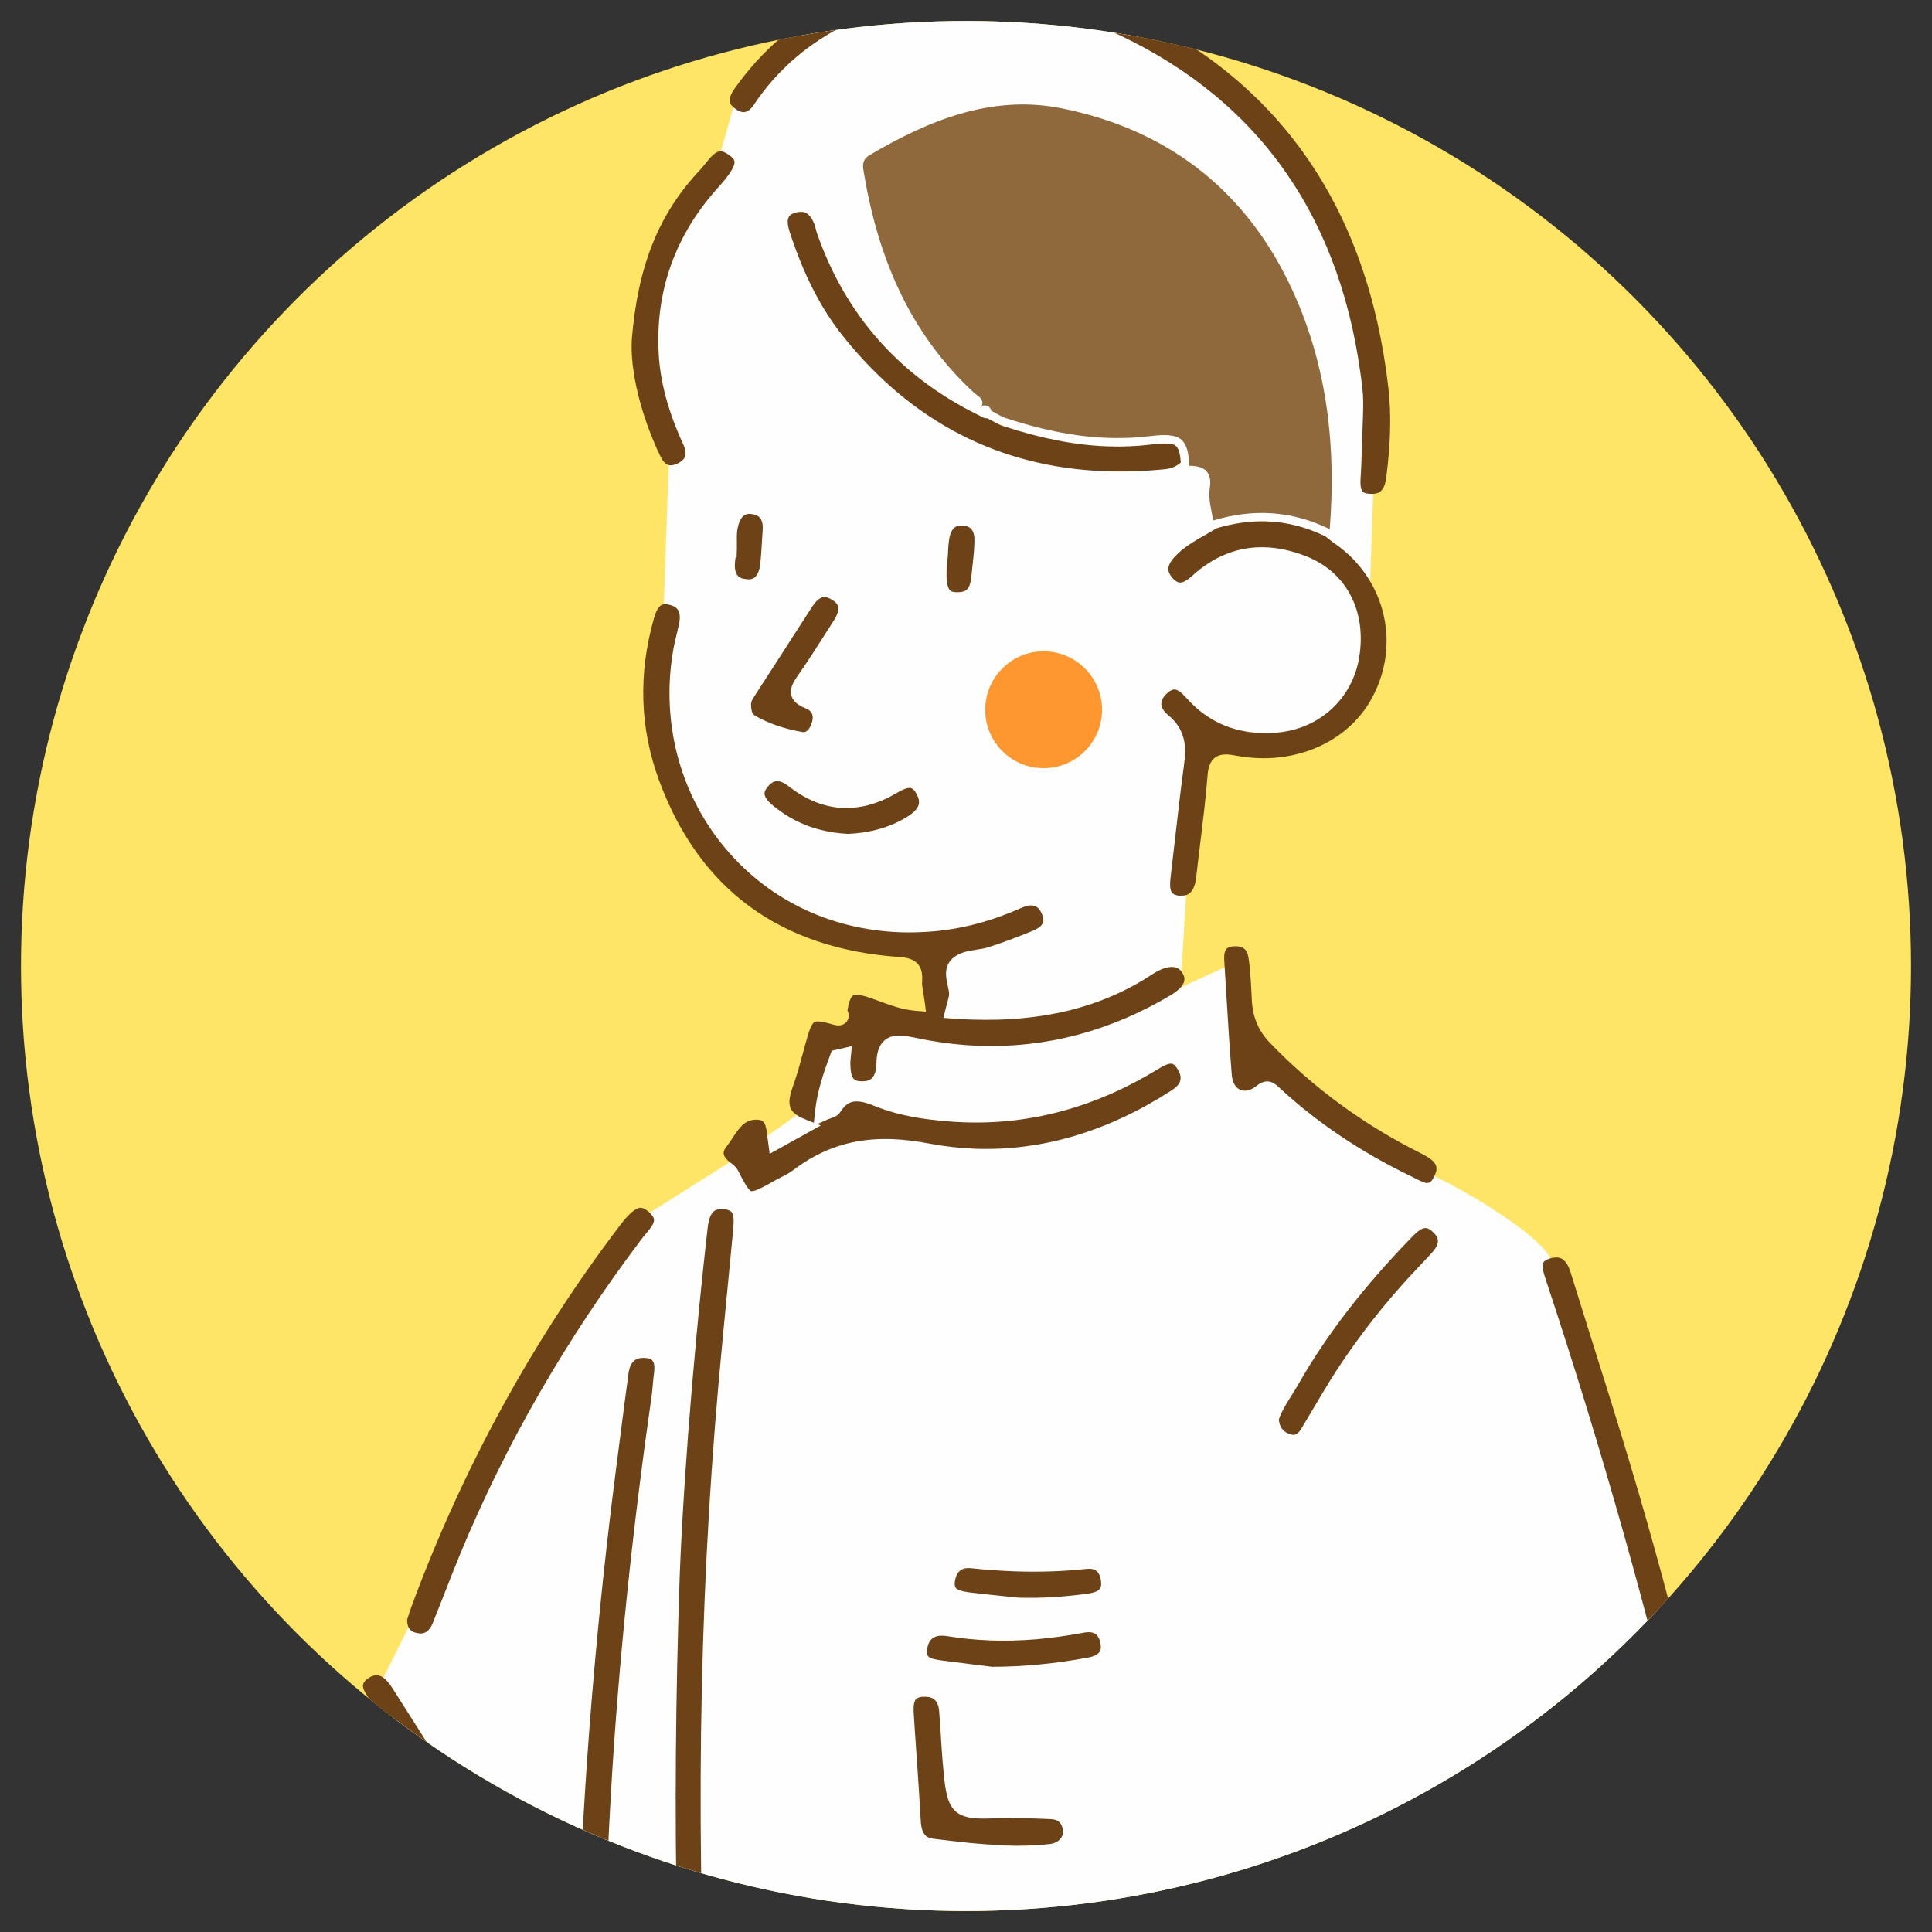 <?xml version="1.0" encoding="UTF-8"?>
<svg id="_レイヤー_1" data-name="レイヤー_1" xmlns="http://www.w3.org/2000/svg" width="220" height="220" xmlns:xlink="http://www.w3.org/1999/xlink" viewBox="0 0 220 220">
  <rect x="0" y="0" width="220" height="220" fill="#333333" stroke="none"/>
  <defs>
    <style>
      .cls-1 {
        fill: none;
      }

      .cls-2 {
        fill: #ffe566;
      }

      .cls-3 {
        fill: #8f683c;
      }

      .cls-4 {
        fill: #6c4216;
      }

      .cls-5 {
        fill: #fefefe;
      }

      .cls-6 {
        clip-path: url(#clippath);
      }

      .cls-7 {
        fill: #ff9731;
      }
    </style>
    <clipPath id="clippath">
      <circle class="cls-1" cx="110" cy="110" r="107.61"/>
    </clipPath>
  </defs>
  <circle class="cls-2" cx="110" cy="110" r="107.61"/>
  <g class="cls-6">
    <g>
      <path class="cls-5" d="M64.55,272.53c-.4,6.42-4.36,31.3,14.75,37.14,19.11,5.84,75.66,23.53,83.12,24.69s14.63.51,15.62-2.13c.99-2.65,7.18-21.54,9.33-31.83,2.15-10.29,6.22-50.16,6.1-56.95s-.9-13.18.12-15.23c1.02-2.06,3.86-1.6,4-5.35.13-3.75-7.34-35.27-10.87-46.82-3.53-11.56-9.68-30.81-10.22-32.74-.54-1.93-7.57-6.7-13.17-9.37-5.6-2.67-19.78-13.88-19.78-13.88l-2.56-10.63-6.58,3.04.87-13.95,1.37-14.6,11.64,1.42,7.32-7.48.27-7.72.59-16.79-1.82-22.75-11.89-17.79L125.46,1.54l-17.56-3.29-17.48,6-6.52,6.51-2.28,8.19-6.62,8.88-1.83,13.15,3.01,10.95-.72,20.73.23,15.86,10.95,13.85,9.63,5.73,10.03-.22,1.11,8.05-9.19.6-4.52,2.69-2.98,7.76-7.03,4.99-11.99,7.56-13.45,22.19-15.18,30.52,7.29,14.32-7.14,7s-24.97-16.4-29.74-18.08c-1.88-7.48-2.12-9.79-3.04-12.25-.92-2.45.33-9.55.33-9.55l-4.04-4.96c-4.27-.51-7.18,1.07-7.05,7.38-7.8-1.83-14.69-4.03-14.69-4.03l-9.28-.15-3.57,5,5.84,6.67c-9.55,2.05-11.08,4.49-11,8.03s8.35,6.38,14.81,5.61c-6.05,5.14-5.3,8.48-5.3,8.48l4.34,5.17,15.39,1.04,25.08,25.36,14.49,7.9,15.45-2.04,4.32-4.85,12.51-12.07-.77,22.12-2.75,24.2Z"/>
      <g>
        <path class="cls-3" d="M151.42,60.26c.76-9.77-.35-19.24-4.69-28.14-5.32-10.9-14.21-17.48-25.92-19.8-7.86-1.56-15.08,1.38-21.82,5.36-.74.44-.78,1.03-.65,1.82,1.59,9.68,5.17,18.35,12.51,25.17.48.45,1.32.74.91,1.69l.13-.16c.51-.12.84.09,1,.58.55.28,1.07.64,1.64.83,5.34,1.75,10.76,2.75,16.44,2.05,3.54-.44,4.31.29,4.46,3.38,1.71,0,2.63.7,2.33,2.55-.2,1.25.21,2.46.38,3.68,4.55-1.38,8.98-1.13,13.28.99"/>
        <path class="cls-4" d="M161.26,328.13c.45.02,1.49.05,1.71-2.08,1.91-18.65,2.6-35.58,2.1-51.76-.38-12.46-1.33-24.67-2.83-36.29-.09-.73-.13-1.66.42-2.33.56-.69,1.42-.75,2.25-.81h.11c9.58-.71,19.29-2.98,28.87-6.75l.13-.05c1.59-.62,1.94-.88,1.65-1.97-.14-.53-.08-.97.19-1.3.39-.49.97-.47,1.19-.46,0,0,.23,0,.26,0,1.06-.13,1.68-.33,1.88-.61.2-.28.19-.95-.03-2.05-4.05-20.07-8.47-38.03-13.52-54.91-1.46-4.88-3.01-9.82-4.52-14.6-.76-2.42-1.52-4.84-2.27-7.26-.52-1.67-1.28-1.7-1.57-1.71-.23,0-.48.03-.76.11-.42.12-.68.28-.78.48-.22.42.08,1.33.3,1.99,6.39,19.27,11.87,38.71,16.28,57.78.87,3.77,1.67,7.61,2.45,11.33.5,2.4,1.01,4.8,1.53,7.2l.07.3c.14.58.29,1.23-.13,1.82-.43.61-1.22.76-1.94.83-1.28.12-2.55.66-3.9,1.22-.63.26-1.26.52-1.89.75-10.94,3.87-22.48,5.6-35.26,5.3l-1.19-.03c-.76-.02-1.3.11-1.57.37-.2.2-.31.54-.3,1.02,0,.71.15,1.47,1.87,1.53,1.86.05,3.67.08,5.49.1.08,0,.15,0,.22,0,.13-.01.25-.02.37-.01.61.02,1.37.34,1.47,1.76.3,4.31.69,8.69,1.07,12.93.22,2.53.45,5.06.66,7.59,1.14,13.8,1.09,27.02,1.02,32.07-.34,15.55-1.26,25.94-2.25,36.08-.2,1.99.03,2.3.98,2.4.07,0,.15.01.22.02"/>
        <path class="cls-4" d="M85.61,135.65c-.35-.01-.91-1.06-1.55-2.32-.21-.4-.54-.69-.77-.85-.52-.36-.83-.75-.88-1.09-.01-.09-.05-.35.28-.77.25-.32.49-.68.72-1.03.88-1.33,1.48-2.14,2.82-2.09h0c.81.05.98.35,1.17,2.03l.06.47.18,1.39,5.82-3.23-.39-.16,1.09-.49c.18-.08.34-.13.47-.18.37-.13.79-.28,1.05-.7.69-1.1,1.37-1.23,1.95-1.21.67.02,1.45.3,2.05.55,2.8,1.13,5.68,1.5,8.13,1.71.68.06,1.35.1,2.02.12,7.65.27,15.07-1.78,22.05-6.07.47-.29,1.06-.62,1.47-.61.11,0,.36.01.7.55.67,1.04.48,1.77-.65,2.5-7.23,4.67-14.73,6.9-22.28,6.64-1.75-.06-3.53-.26-5.28-.59-1.54-.29-2.93-.46-4.26-.51-4.32-.15-7.93.99-11.35,3.6-.38.29-.84.52-1.33.77-.28.14-.56.28-.83.44-.89.5-2,1.13-2.45,1.12M92.66,127.85l-1.08-.44c-1.74-.7-2.05-1.59-1.3-3.67.45-1.24.8-2.52,1.13-3.76.18-.66.36-1.32.55-1.98.51-1.71.79-1.7,1.23-1.69.36.01.87.12,1.61.34.24.07.44.11.62.12.66.02.97-.38,1.07-.55.25-.42.15-.86.01-1.16.29-1.8.69-1.79,1.08-1.78.37.01.87.13,1.54.36.34.12.68.24,1.02.37,1.28.47,2.6.96,4.13,1.09l1.17.1-.15-1.16c-.04-.34-.1-.65-.15-.95-.09-.53-.17-.99-.14-1.38.07-.83-.08-1.46-.47-1.92-.55-.65-1.4-.76-2.21-.82-13.52-.97-22.69-7.72-27.26-20.07-2.2-5.95-2.4-12.17-.59-18.51.46-1.62,1.04-1.6,1.35-1.58.15,0,.31.03.49.08.73.2,1.36.61.99,2.28-.07.33-.15.65-.23.98-.13.53-.26,1.06-.36,1.6-1.48,8.03.53,16.19,5.5,22.38,4.97,6.18,12.19,9.74,20.33,10.03,1.26.04,2.54,0,3.82-.11,3.35-.3,6.65-1.19,10.07-2.72.37-.16.72-.24,1.02-.23.35.01.86.13,1.21,1.02.26.65.37,1.28-1.11,1.89-1.79.74-3.43,1.35-5.02,1.86-.38.12-.82.19-1.28.26-.91.14-1.85.28-2.62.87-1.22.94-.92,2.32-.71,3.23.09.42.19.84.14,1.14-.04.27-.12.53-.2.83-.05.18-.11.38-.16.6l-.28,1.11,1.14.08c.69.05,1.37.09,2.05.11,8.16.28,14.9-1.4,20.61-5.16.85-.56,1.66-.85,2.29-.83.47.02.8.2,1.06.57.26.37.35.71.28,1.03-.11.52-.66,1.09-1.55,1.62-6.88,4.09-14.2,6.02-21.74,5.76-2.43-.08-4.93-.4-7.43-.94-.51-.11-1.06-.22-1.57-.23-.82-.03-1.44.17-1.91.62-.56.53-.83,1.34-.85,2.54,0,.56-.11,1.31-.53,1.71-.25.24-.62.35-1.16.34-.97-.03-1.26-.33-1.28-2.19l.17-1.81-2.29.52-.18.49c-.68,1.86-1.45,3.96-1.72,6.42l-.14,1.31Z"/>
        <path class="cls-4" d="M-20.16,211.33c-.48-.02-.94-.38-1.23-.68-.74-.75-1.47-1.51-2.21-2.27-.58-.61-1.16-1.21-1.75-1.81-.87-.89-.92-1.58-.17-2.54.74-.94,1.44-1.9,2.17-2.9l.96-1.3,1.09-1.46-1.98-.06c-9.32-.33-10.82-4-11.14-6.74-.44-3.79,2.01-6.4,7.48-7.98l1.52-.44-1.1-1.14c-3.28-3.38-3.54-5.07-2.87-7.18.93-2.92,3.48-3.93,6.1-4.58,1.31-.33,2.7-.46,4.24-.41,1.03.04,2.14.16,3.38.37,4.46.76,8.62,2.65,12.09,4.4l.87.44-1.04.99c-.7.66-1.21.72-1.54.71-.54-.02-1.14-.29-1.65-.55-2.75-1.4-5.41-2.29-8.1-2.7-1.32-.2-2.88-.42-4.46-.47-1.32-.05-2.5.02-3.63.21-1.46.24-2.62,1.09-3.1,2.28-.41,1.01-.27,2.1.39,3,.93,1.26,5.71,2.93,7.5,3,.37.01.66-.03.91-.12.48-.18.87-.26,1.17-.25s.63.08.93.83c.26.66.41,1.43-1.16,2.27-1.85.99-3.9,1.25-6.07,1.53l-.93.12c-2.23.3-4.22.65-6.01,1.87-1.21.83-1.89,1.94-1.91,3.14-.02,1.22.65,2.39,1.89,3.28,1.07.77,2.29,1.19,3.62,1.23.75.03,1.55-.07,2.38-.27,1.56-.39,3.05-.93,4.81-1.62.47-.18.86-.27,1.18-.26.39.01.7.17.99.51.44.51.46.96.09,2.13-.62,1.94-1.85,3.53-2.93,4.93l-.11.14c-2.84,3.67-2.83,4.25.19,7.69,1.04,1.19.65,1.75.16,2.21-.33.32-.67.47-1,.46M9.57,183.72c-.16,0-.33-.04-.53-.1-.41-.13-1.49-.46-.97-2.24.6-2.07,1.18-4.28,1.01-6.62-.2-2.67-2.24-4.99-4.45-5.07-.1,0-.2,0-.3,0-2.19.12-3.71,2.37-3.62,5.34.03.87.18,1.72.32,2.54.06.36.13.71.18,1.07.24,1.62-.56,1.98-1.29,2.12-.16.03-.31.04-.45.04-.25,0-.92-.03-1.13-1.48-.08-.57-.19-1.12-.33-1.78-.06-.31-.13-.63-.2-.99l-.31-1.59.37-1.43c.07-.26.12-.46.17-.66.93-3.99,3.35-6.33,6.49-6.26h.11c3.67.13,6.27,2.68,6.96,6.83.51,3.07-.1,6.01-.77,8.75-.38,1.56-1,1.55-1.27,1.54h0Z"/>
        <path class="cls-4" d="M80.7,257.99c.12,0,.25,0,.39-.01.59-.06.97-.21.88-1.59-.14-2.15-.3-4.3-.45-6.45-.27-3.7-.54-7.53-.76-11.3-1.6-27.94-1.24-55.26,1.07-81.2.32-3.63.68-7.26,1.03-10.89.21-2.12.41-4.23.61-6.35.07-.75.17-1.78-.17-2.18-.16-.19-.47-.3-.93-.33h-.1c-.79-.03-1.46.11-1.7,2.22-1.89,16.7-2.9,31.86-3.18,39.77-.93,27.74-.42,51.13,1.64,75.85.03.37.11.77.23,1.21.3,1.07.93,1.23,1.43,1.25"/>
        <path class="cls-4" d="M66.91,231.7c-.73-.03-.96-.28-1.03-.36-.3-.33-.43-.98-.37-1.93.07-1.25.11-2.51.15-3.8.02-.57.1-3.07.1-3.07l-.34.11.14-.93c.06-.39.11-.69.15-.93.07-.41.12-.68.13-.98.61-17.58,2.09-35.45,4.38-53.09l.41-3.16c.31-2.39.61-4.79.94-7.17.22-1.63,1.13-1.79,1.79-1.76.07,0,.15,0,.23.01.53.06.67.24.72.31.14.17.28.56.16,1.44-.06.45-.1.9-.14,1.35-.04.49-.09.98-.16,1.47-2.18,15.15-3.72,30.09-4.57,44.42-.35,5.94-.59,11.98-.82,17.82-.11,2.68-.21,5.36-.33,8.04-.09,2.07-.66,2.23-1.45,2.22h-.08ZM61.8,223.62c-.5-.02-.84-.47-1.97-2.24-1.6-2.51-3.2-5.02-4.81-7.52-1.67-2.62-3.34-5.23-5.01-7.85-2.8-4.39-5.59-8.79-8.37-13.19-.53-.85-.31-1.27.2-1.65.38-.28.74-.42,1.07-.41s.64.16.96.45c.36.32.66.78.99,1.3,2.23,3.5,4.45,7,6.68,10.5,2.47,3.89,4.95,7.79,7.43,11.68,1,1.57,2.03,3.14,3.15,4.84l2.26,3.44c-1.28.41-2.1.66-2.59.64"/>
        <path class="cls-4" d="M156.1,56.24c.9.03,1.55-.27,1.75-1.84.51-3.94.59-7.17.25-10.18-2.47-21.71-13.55-36.65-32.91-44.4-4.52-1.81-9.07-2.8-13.52-2.96-5.59-.2-11.1.93-16.36,3.35-4.56,2.1-8.46,5.39-11.6,9.79-1.03,1.44-.59,1.94.04,2.4.32.23.61.36.88.37.53.02.96-.45,1.22-.85C91.22,3.88,100.46-.52,111.2-.14c4.88.17,9.93,1.34,14.61,3.38,16.73,7.3,26.52,20.52,29.11,39.28l.03.22c.13.96.27,1.95.28,2.96.01,1.07-.04,2.15-.08,3.19-.02.45-.04.9-.06,1.35-.01.4-.02.8-.03,1.21-.02.93-.05,1.9-.12,2.86-.13,1.74.27,1.86.99,1.92h.17Z"/>
        <path class="cls-4" d="M39.93,245.6c.39.01.78.02,1.18.02,5.8-.02,10.83-2.06,14.96-6.04,1.19-1.15.88-1.87.38-2.48-.3-.36-.61-.56-.9-.57-.38-.01-.86.26-1.35.77-3.63,3.77-8.47,5.67-14.01,5.47-4.69-.16-8.83-1.74-11.47-3.04-6.8-3.34-12.1-8.65-17.23-13.79l-.12-.12c-2.34-2.35-4.66-4.71-7.05-7.15l-4.45-4.53,1.65-.38c6.2-1.44,10.02-5.04,11.69-11l.11-.39c.21-.72.48-1.62.23-2.06-.12-.22-.41-.39-.86-.5-.18-.05-.35-.07-.5-.08-.29-.01-1.19-.04-1.66,1.91-.81,3.35-2.39,5.75-4.81,7.35-2.15,1.42-4.45,2.09-6.86,2.01-1.27-.04-2.58-.3-3.91-.77-.25-.09-.49-.18-.74-.27-.34-.12-.67-.25-1.01-.36-.18-.06-.35-.09-.5-.1-.22,0-.8-.03-1.36,1.17-.13.27-.15.51-.07.72.11.28.4.53.8.71,2.03.86,3.48,2.19,5.01,3.59l.55.5c3.22,2.91,6.28,6.05,9.24,9.09,3.44,3.52,6.99,7.17,10.77,10.43,7.52,6.48,14.6,9.62,22.3,9.89"/>
        <path class="cls-4" d="M134.48,101.98c.45.02,1.49.05,1.73-2.08.13-1.17.28-2.34.42-3.52.32-2.62.66-5.33.87-7.99.06-.76.2-2.55,2.19-2.48.27,0,.59.05,1.03.13.86.16,1.73.26,2.59.29,5.37.19,10.23-2.28,12.68-6.43,3.64-6.17,1.92-13.91-3.99-18-.28-.19-.55-.41-.82-.62l-.27-.21c-2.15-1.05-4.38-1.62-6.65-1.7-1.85-.06-3.78.2-5.72.78-.41.25-.82.48-1.23.72-1.31.75-2.54,1.45-3.52,2.5-1.05,1.12-.86,1.8-.25,2.48.43.47.72.48.82.49.35.01.81-.24,1.35-.73,2.5-2.29,5.32-3.4,8.39-3.29,1.51.05,3.1.41,4.71,1.05,4.54,1.83,6.83,6.24,5.96,11.51-.77,4.66-4.49,8.09-9.25,8.53-.66.06-1.31.08-1.93.06-3.38-.12-6.23-1.45-8.46-3.96-.59-.66-1.04-.99-1.39-1-.24,0-.53.14-.86.45-.44.41-.66.82-.64,1.21.01.41.29.85.77,1.25,2.15,1.76,2.06,3.87,1.81,5.72-.36,2.65-.67,5.36-.97,7.98-.17,1.5-.34,2.99-.52,4.49-.1.79-.17,1.67.13,2.05.14.18.42.29.83.34.07,0,.21.01.21.01"/>
        <path class="cls-4" d="M125.89,53.66c2.17.08,4.45,0,6.77-.23.71-.07,1.3-.32,1.8-.76-.15-2.03-.62-2.13-1.68-2.16-.44-.02-.99.02-1.69.11-1.62.2-3.28.27-4.95.21-3.66-.13-7.55-.88-11.9-2.31-.48-.16-.9-.4-1.3-.62-.16-.09-.32-.18-.48-.26.01,0,0,.01,0,.01-.01,0-.04,0-.07-.01-.05,0-.12-.02-.2-.04l-.02.04-.23-.11c-.1-.04-.2-.09-.3-.15l-.28-.14c-8.92-4.4-15.09-11.37-18.34-20.72-.06-.17-.1-.35-.15-.53-.03-.12-.06-.25-.1-.36-.54-1.48-1.24-1.5-1.51-1.51-.18,0-.38.02-.59.07-.65.16-.8.43-.85.52-.19.34-.15.91.09,1.66,1.57,4.85,3.55,8.73,6.04,11.85,7.82,9.83,17.9,15.02,29.95,15.44"/>
        <path class="cls-4" d="M47.81,186.01c.24,0,.97.03,1.45-1.15.47-1.16.92-2.32,1.38-3.48.58-1.47,1.15-2.95,1.76-4.42,5.13-12.41,12.04-24.44,20.56-35.74.16-.22.35-.44.53-.66.48-.57,1.03-1.22.98-1.69-.03-.34-.39-.7-.68-.94-.32-.26-.59-.39-.82-.4-.55-.02-1.36.67-2.4,2.04-9.9,13.03-17.84,27.54-23.62,43.12-.17.45-.31.9-.45,1.31l-.14.42c0,1.11.51,1.39,1.01,1.51.16.04.31.06.45.07"/>
        <path class="cls-4" d="M162.55,134.7c.13,0,.42.01.78-.76.49-1.03.38-1.65-1.51-2.6-6.47-3.22-12.25-7.45-17.18-12.56-1.35-1.4-2-2.94-2.1-4.99l-.02-.42c-.07-1.47-.14-2.99-.37-4.42-.13-.79-.56-1.17-1.36-1.2-.12,0-.24,0-.37.01-.59.06-1.07.21-1.02,1.5.08,1.28.16,2.58.24,3.88.18,3.06.38,6.23.63,9.33.09,1.02.65,1.7,1.43,1.73.42.01.87-.16,1.3-.49.37-.29.81-.59,1.36-.57s.95.37,1.26.66c4.28,3.98,9.33,7.38,15.01,10.12.16.08.33.16.5.25.51.26,1.04.54,1.42.55h0Z"/>
        <path class="cls-4" d="M76.36,52.99c.24,0,.51-.07.82-.22.68-.34,1.23-.84.63-2.15-1.73-3.78-2.61-7.05-2.8-10.28-.41-7.2,1.88-13.6,6.81-19.04,1.25-1.38,1.86-2.35,1.82-2.88,0-.09-.03-.32-.5-.68-.42-.33-.78-.5-1.08-.51-.58-.02-1.14.66-1.73,1.39-.22.28-.45.55-.67.79-4.64,4.93-7.02,10.85-7.71,19.17-.23,3.58,1.01,8.71,3.24,13.36.33.69.73,1.05,1.18,1.06"/>
        <path class="cls-4" d="M114.26,210.15c1.9.07,3.61.02,5.24-.16.64-.07,1.15-.36,1.39-.81.22-.4.21-.88-.03-1.36-.2-.4-.48-.64-1.33-.68-.62-.03-1.24-.05-1.86-.07l-2.86-.1c-1.33.08-2.44.14-3.32.11-3.61-.13-3.77-2.02-4.16-6.59-.08-.92-.13-1.84-.19-2.77-.06-.96-.11-1.93-.2-2.89-.12-1.39-.88-1.6-1.53-1.62-.1,0-.2,0-.3,0-.39.02-.66.12-.81.28-.33.37-.27,1.31-.25,1.61.1,1.64.21,3.29.33,4.93.17,2.45.33,4.9.47,7.35.09,1.62.76,1.92,1.41,2,2.57.32,5.31.65,7.99.74"/>
        <path class="cls-4" d="M147.24,163.39c.12,0,.5.02.89-.62.48-.78.94-1.57,1.41-2.36.66-1.12,1.32-2.23,2-3.33,2.92-4.64,6.4-9.07,10.34-13.17.26-.27.51-.54.76-.81l.36-.39c1.05-1.13.85-1.76.19-2.4-.31-.31-.6-.46-.85-.47-.37-.01-.85.29-1.46.92-5.51,5.65-9.76,11.15-13,16.81-.25.45-.53.89-.8,1.32-.59.94-1.15,1.84-1.46,2.75.09.88.47,1.38,1.23,1.66.14.05.28.08.4.09"/>
        <path class="cls-4" d="M42.83,215.25c.71.02,1.22-.49,1.25-1.26.06-.84-.27-1.21-.98-1.7-2.57-1.75-5.13-3.49-7.7-5.24-3.18-2.16-6.35-4.31-9.53-6.47-.42-.29-.81-.45-1.13-.46-.15,0-.55-.02-1.02.68-.39.58-.67,1.34.53,2.16l2.89,1.98c4.81,3.29,9.79,6.69,14.73,9.96.32.21.65.33.96.34"/>
        <path class="cls-4" d="M91.51,83.36c.53.02.83-.71.96-1.15.22-.74-.04-1.29-.72-1.55-.58-.23-1.38-.62-1.62-1.42-.24-.78.17-1.51.64-2.19,1.11-1.58,2.17-3.25,3.2-4.86l.91-1.42c.47-.72.65-1.29.56-1.69-.07-.29-.32-.57-.75-.82-.29-.17-.56-.27-.79-.27-.18,0-.71-.02-1.46,1.16-1.37,2.14-2.75,4.27-4.13,6.41l-2.28,3.53c-.32.49-.52.8-.51,1.15.03.84.18,1.09.45,1.25,1.56.9,3.34,1.51,5.43,1.87.04,0,.08.01.13.01"/>
        <path class="cls-4" d="M113.05,189.8c3.55-.01,7.2-.37,10.85-1.05,1.53-.29,1.53-.97,1.41-1.64-.21-1.09-.83-1.24-1.29-1.25-.18,0-.38.01-.59.05-3.78.72-7.25,1.01-10.61.89-1.7-.06-3.39-.23-5.03-.5-.15-.02-.3-.04-.44-.04-1.03-.04-1.61.45-1.77,1.49-.04.27-.06.63.09.83.25.33,1.11.44,1.8.53,1.34.17,2.69.34,4.03.51l1.54.19Z"/>
        <path class="cls-4" d="M96.46,94.96c2.67-.1,5.01-.78,6.95-2.02,1.44-.92,1.42-1.68.96-2.53-.36-.67-.66-.68-.77-.69-.41-.01-1.03.31-1.52.6-2.03,1.19-4.05,1.75-6.02,1.69-2.16-.08-4.27-.91-6.27-2.49-.46-.36-.89-.56-1.25-.57-.15,0-.6-.02-1.14.67-.43.54-.66,1.05.62,2.11,2.38,1.97,5.14,3.03,8.44,3.22"/>
        <path class="cls-4" d="M116.03,181.93c2.51.07,5.08-.08,7.84-.46,1.5-.21,1.57-.72,1.51-1.36-.15-1.43-.98-1.46-1.29-1.47-.12,0-.24,0-.36.01-2.63.29-5.39.38-8.2.28-1.62-.06-3.3-.18-5.01-.36-.06,0-.12-.01-.18-.01-.9-.03-1.44.46-1.6,1.47-.06.36-.02.62.09.77.18.24.64.4,1.37.5,1.37.18,2.75.31,4.13.46l1.69.17Z"/>
        <path class="cls-4" d="M108.93,67.44c1.38,0,1.58-.5,1.75-2.45.02-.27.05-.54.08-.8.13-1.07.2-1.93.2-2.72,0-1.36-.74-1.58-1.31-1.63h-.1c-.32-.02-1.18-.05-1.45,1.47-.1.57-.13,1.17-.15,1.61,0,.17-.01.32-.02.43-.32,2.6-.06,3.52.22,3.84.09.1.25.23.68.24h.1Z"/>
        <path class="cls-4" d="M85.11,65.97c.42.01,1.29.05,1.48-1.92.1-.99.15-1.98.21-2.96l.05-.78c.08-1.38-.58-1.67-1.18-1.76-.09-.01-.17-.02-.25-.03-.32-.01-1.06-.04-1.42,1.59-.1.47-.1,1.01-.09,1.57,0,.29,0,.57,0,.85l-.03.95h-.13c0,.1-.02.21-.03.32-.11.77-.01,1.39.26,1.72.21.26.55.4,1.06.43h.08Z"/>
        <path class="cls-7" d="M112.19,80.59c-.13,3.67,2.75,6.76,6.42,6.88,3.67.13,6.75-2.75,6.88-6.42.13-3.67-2.75-6.75-6.42-6.88-3.67-.13-6.75,2.75-6.88,6.42"/>
      </g>
    </g>
  </g>
</svg>